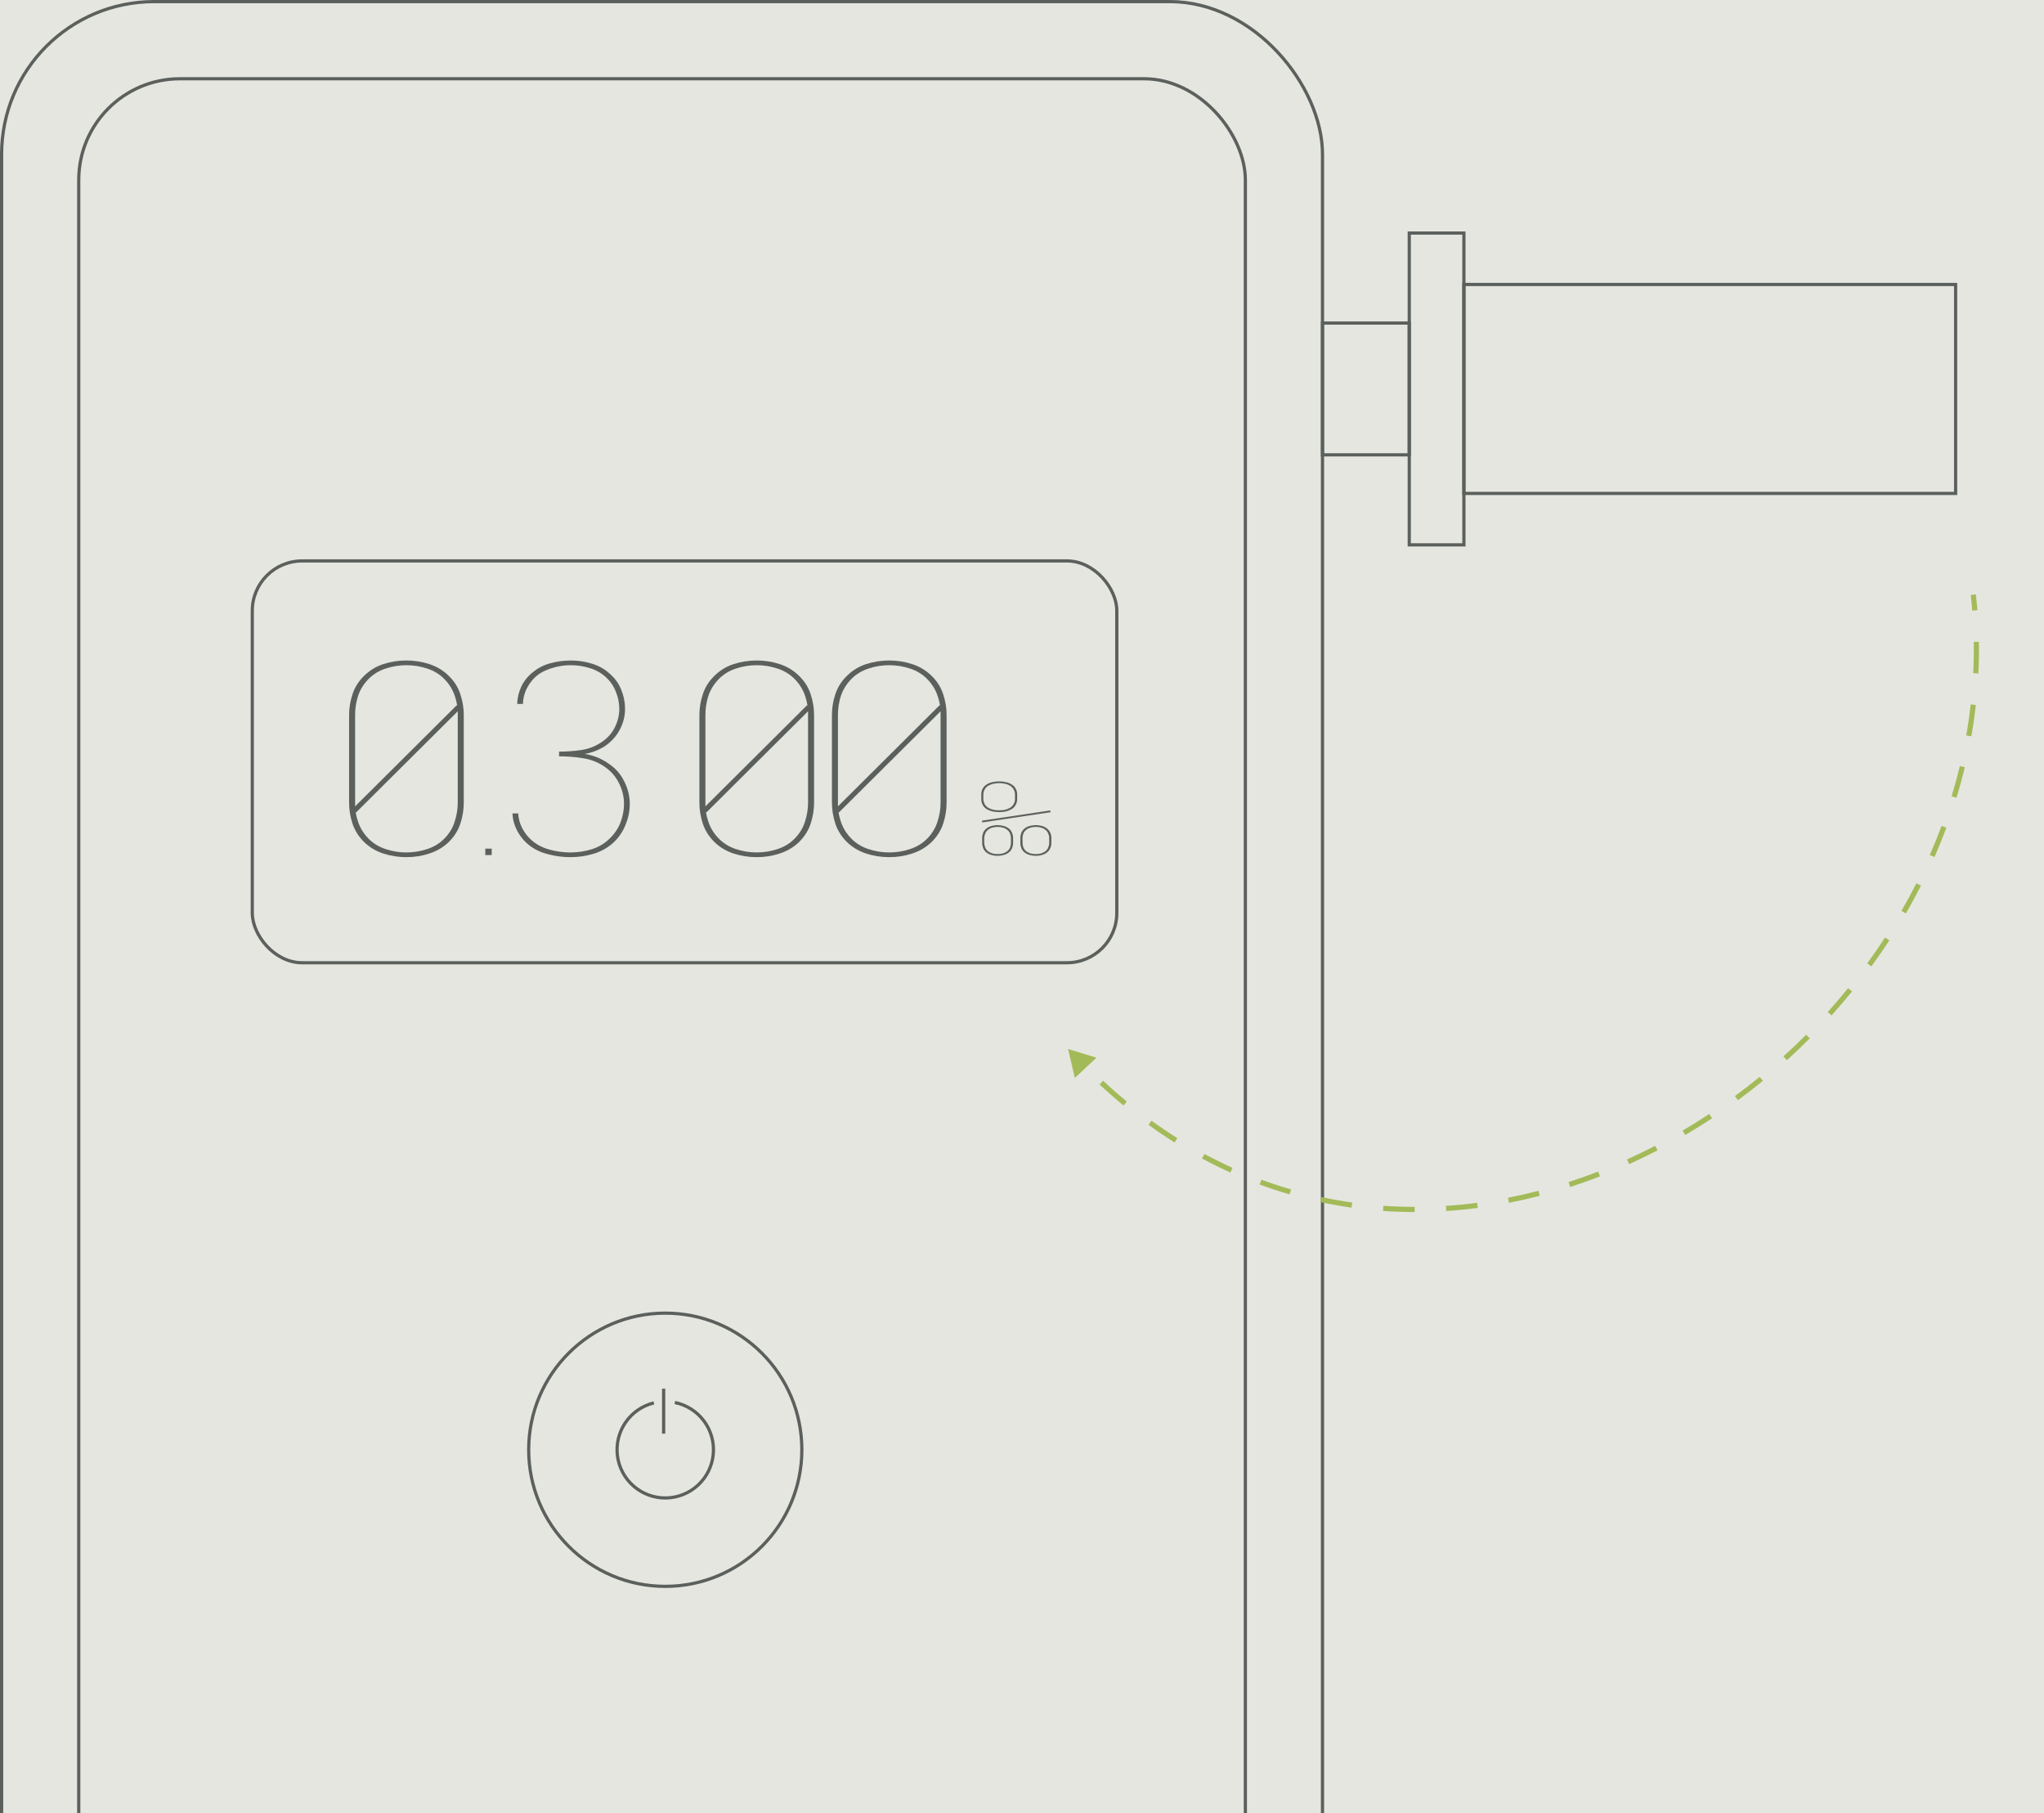 <?xml version="1.0" encoding="UTF-8"?> <svg xmlns="http://www.w3.org/2000/svg" width="318" height="282" viewBox="0 0 318 282" fill="none"><g clip-path="url(#clip0_850_3535)"><rect width="318" height="282" fill="#E5E6E0"></rect><rect x="0.25" y="0.25" width="205.5" height="431.5" rx="23.75" stroke="#5C605D" stroke-width="0.5"></rect><rect x="12.25" y="12.25" width="181.5" height="399.5" rx="15.75" stroke="#5C605D" stroke-width="0.5"></rect><path d="M63.231 133.326C61.982 133.326 60.774 133.136 59.606 132.756C58.465 132.375 57.474 131.778 56.632 130.963C55.791 130.121 55.193 129.171 54.84 128.112C54.487 127.026 54.31 125.94 54.31 124.853V111.208C54.31 110.121 54.487 109.049 54.84 107.99C55.193 106.903 55.791 105.953 56.632 105.138C57.474 104.297 58.465 103.686 59.606 103.305C60.774 102.925 61.982 102.735 63.231 102.735C64.48 102.735 65.675 102.925 66.816 103.305C67.983 103.686 68.988 104.297 69.83 105.138C70.672 105.953 71.269 106.903 71.622 107.99C71.975 109.049 72.152 110.121 72.152 111.208V124.853C72.152 125.94 71.975 127.026 71.622 128.112C71.269 129.171 70.672 130.121 69.83 130.963C68.988 131.778 67.983 132.375 66.816 132.756C65.675 133.136 64.48 133.326 63.231 133.326ZM63.231 132.593C64.344 132.593 65.431 132.416 66.49 132.063C67.549 131.71 68.445 131.153 69.178 130.393C69.911 129.633 70.427 128.777 70.726 127.827C71.052 126.849 71.215 125.858 71.215 124.853V111.208C71.215 111.018 71.215 110.827 71.215 110.637L55.41 126.36L55.329 126.32C55.41 126.809 55.532 127.297 55.696 127.786C56.021 128.764 56.551 129.633 57.284 130.393C58.017 131.153 58.913 131.71 59.972 132.063C61.032 132.416 62.118 132.593 63.231 132.593ZM55.247 125.424L71.052 109.701L71.133 109.741C71.052 109.252 70.93 108.764 70.767 108.275C70.441 107.297 69.911 106.428 69.178 105.668C68.445 104.908 67.549 104.351 66.49 103.998C65.431 103.645 64.344 103.468 63.231 103.468C62.118 103.468 61.032 103.645 59.972 103.998C58.913 104.351 58.017 104.908 57.284 105.668C56.551 106.428 56.021 107.297 55.696 108.275C55.397 109.225 55.247 110.203 55.247 111.208V124.853C55.247 125.043 55.247 125.233 55.247 125.424Z" fill="#5C605D"></path><path d="M88.772 133.326C87.305 133.326 85.866 133.095 84.454 132.633C83.069 132.145 81.942 131.33 81.073 130.189C80.231 129.049 79.783 127.827 79.729 126.523H80.625C80.68 127.691 81.1 128.791 81.888 129.823C82.675 130.828 83.694 131.547 84.943 131.982C86.192 132.389 87.468 132.593 88.772 132.593C89.885 132.593 90.972 132.43 92.031 132.104C93.09 131.778 93.999 131.248 94.76 130.515C95.547 129.782 96.131 128.94 96.511 127.99C96.891 127.012 97.082 126.021 97.082 125.016C97.082 123.93 96.823 122.871 96.308 121.839C95.792 120.78 95.031 119.911 94.026 119.232C93.022 118.553 91.908 118.119 90.686 117.929C89.464 117.739 88.229 117.644 86.98 117.644V116.91C88.147 116.91 89.288 116.829 90.401 116.666C91.515 116.503 92.533 116.123 93.456 115.525C94.407 114.928 95.126 114.154 95.615 113.204C96.104 112.253 96.348 111.276 96.348 110.271C96.348 109.347 96.172 108.465 95.819 107.623C95.493 106.754 94.977 105.994 94.271 105.342C93.565 104.69 92.723 104.215 91.745 103.916C90.795 103.618 89.817 103.468 88.813 103.468C87.564 103.468 86.355 103.699 85.187 104.161C84.02 104.595 83.096 105.315 82.418 106.32C81.739 107.297 81.386 108.356 81.358 109.497H80.462C80.489 108.546 80.707 107.637 81.114 106.768C81.549 105.872 82.173 105.111 82.988 104.487C83.802 103.835 84.712 103.387 85.717 103.142C86.722 102.871 87.754 102.735 88.813 102.735C89.926 102.735 91.012 102.898 92.071 103.224C93.157 103.55 94.094 104.079 94.882 104.813C95.697 105.519 96.294 106.36 96.674 107.338C97.054 108.288 97.244 109.266 97.244 110.271C97.244 111.384 96.973 112.457 96.43 113.489C95.887 114.521 95.113 115.376 94.108 116.055C93.13 116.679 92.071 117.087 90.931 117.277H91.012C92.343 117.494 93.551 117.983 94.638 118.743C95.751 119.477 96.579 120.413 97.122 121.554C97.692 122.667 97.978 123.835 97.978 125.057C97.978 126.143 97.76 127.216 97.326 128.275C96.918 129.334 96.28 130.271 95.411 131.086C94.542 131.873 93.524 132.443 92.356 132.796C91.189 133.149 89.994 133.326 88.772 133.326Z" fill="#5C605D"></path><path d="M117.731 133.326C116.482 133.326 115.274 133.136 114.106 132.756C112.965 132.375 111.974 131.778 111.132 130.963C110.291 130.121 109.693 129.171 109.34 128.112C108.987 127.026 108.811 125.94 108.811 124.853V111.208C108.811 110.121 108.987 109.049 109.34 107.99C109.693 106.903 110.291 105.953 111.132 105.138C111.974 104.297 112.965 103.686 114.106 103.305C115.274 102.925 116.482 102.735 117.731 102.735C118.98 102.735 120.175 102.925 121.316 103.305C122.483 103.686 123.488 104.297 124.33 105.138C125.172 105.953 125.769 106.903 126.122 107.99C126.475 109.049 126.652 110.121 126.652 111.208V124.853C126.652 125.94 126.475 127.026 126.122 128.112C125.769 129.171 125.172 130.121 124.33 130.963C123.488 131.778 122.483 132.375 121.316 132.756C120.175 133.136 118.98 133.326 117.731 133.326ZM117.731 132.593C118.845 132.593 119.931 132.416 120.99 132.063C122.049 131.71 122.945 131.153 123.678 130.393C124.411 129.633 124.927 128.777 125.226 127.827C125.552 126.849 125.715 125.858 125.715 124.853V111.208C125.715 111.018 125.715 110.827 125.715 110.637L109.91 126.36L109.829 126.32C109.91 126.809 110.033 127.297 110.195 127.786C110.521 128.764 111.051 129.633 111.784 130.393C112.517 131.153 113.413 131.71 114.472 132.063C115.532 132.416 116.618 132.593 117.731 132.593ZM109.747 125.424L125.552 109.701L125.633 109.741C125.552 109.252 125.43 108.764 125.267 108.275C124.941 107.297 124.411 106.428 123.678 105.668C122.945 104.908 122.049 104.351 120.99 103.998C119.931 103.645 118.845 103.468 117.731 103.468C116.618 103.468 115.532 103.645 114.472 103.998C113.413 104.351 112.517 104.908 111.784 105.668C111.051 106.428 110.521 107.297 110.195 108.275C109.897 109.225 109.747 110.203 109.747 111.208V124.853C109.747 125.043 109.747 125.233 109.747 125.424Z" fill="#5C605D"></path><path d="M138.349 133.326C137.1 133.326 135.892 133.136 134.724 132.756C133.583 132.375 132.592 131.778 131.75 130.963C130.909 130.121 130.311 129.171 129.958 128.112C129.605 127.026 129.429 125.94 129.429 124.853V111.208C129.429 110.121 129.605 109.049 129.958 107.99C130.311 106.903 130.909 105.953 131.75 105.138C132.592 104.297 133.583 103.686 134.724 103.305C135.892 102.925 137.1 102.735 138.349 102.735C139.598 102.735 140.793 102.925 141.934 103.305C143.101 103.686 144.106 104.297 144.948 105.138C145.79 105.953 146.387 106.903 146.74 107.99C147.093 109.049 147.27 110.121 147.27 111.208V124.853C147.27 125.94 147.093 127.026 146.74 128.112C146.387 129.171 145.79 130.121 144.948 130.963C144.106 131.778 143.101 132.375 141.934 132.756C140.793 133.136 139.598 133.326 138.349 133.326ZM138.349 132.593C139.463 132.593 140.549 132.416 141.608 132.063C142.667 131.71 143.563 131.153 144.296 130.393C145.029 129.633 145.545 128.777 145.844 127.827C146.17 126.849 146.333 125.858 146.333 124.853V111.208C146.333 111.018 146.333 110.827 146.333 110.637L130.528 126.36L130.447 126.32C130.528 126.809 130.651 127.297 130.814 127.786C131.139 128.764 131.669 129.633 132.402 130.393C133.135 131.153 134.031 131.71 135.091 132.063C136.15 132.416 137.236 132.593 138.349 132.593ZM130.365 125.424L146.17 109.701L146.251 109.741C146.17 109.252 146.048 108.764 145.885 108.275C145.559 107.297 145.029 106.428 144.296 105.668C143.563 104.908 142.667 104.351 141.608 103.998C140.549 103.645 139.463 103.468 138.349 103.468C137.236 103.468 136.15 103.645 135.091 103.998C134.031 104.351 133.135 104.908 132.402 105.668C131.669 106.428 131.139 107.297 130.814 108.275C130.515 109.225 130.365 110.203 130.365 111.208V124.853C130.365 125.043 130.365 125.233 130.365 125.424Z" fill="#5C605D"></path><path d="M155.194 133.123C154.885 133.123 154.582 133.082 154.283 133C153.995 132.928 153.728 132.799 153.481 132.614C153.244 132.429 153.07 132.203 152.956 131.935C152.854 131.668 152.802 131.395 152.802 131.118V130.346C152.802 130.068 152.854 129.796 152.956 129.529C153.07 129.261 153.244 129.035 153.481 128.85C153.728 128.665 153.995 128.536 154.283 128.464C154.582 128.382 154.885 128.34 155.194 128.34C155.502 128.34 155.806 128.382 156.104 128.464C156.412 128.536 156.685 128.665 156.922 128.85C157.168 129.035 157.343 129.261 157.446 129.529C157.559 129.796 157.616 130.068 157.616 130.346V131.118C157.616 131.395 157.559 131.668 157.446 131.935C157.343 132.203 157.168 132.429 156.922 132.614C156.685 132.799 156.412 132.928 156.104 133C155.806 133.082 155.502 133.123 155.194 133.123ZM161.164 133.123C160.856 133.123 160.547 133.082 160.239 133C159.94 132.928 159.668 132.799 159.421 132.614C159.184 132.429 159.01 132.203 158.896 131.935C158.794 131.668 158.742 131.395 158.742 131.118V130.346C158.742 130.068 158.794 129.796 158.896 129.529C159.01 129.261 159.184 129.035 159.421 128.85C159.668 128.665 159.94 128.536 160.239 128.464C160.547 128.382 160.856 128.34 161.164 128.34C161.463 128.34 161.761 128.382 162.059 128.464C162.358 128.536 162.625 128.665 162.862 128.85C163.108 129.035 163.288 129.261 163.402 129.529C163.515 129.796 163.571 130.068 163.571 130.346V131.118C163.571 131.395 163.515 131.668 163.402 131.935C163.288 132.203 163.108 132.429 162.862 132.614C162.625 132.799 162.358 132.928 162.059 133C161.761 133.082 161.463 133.123 161.164 133.123ZM155.194 132.846C155.471 132.846 155.739 132.815 155.996 132.753C156.253 132.681 156.484 132.568 156.69 132.414C156.896 132.249 157.045 132.054 157.138 131.827C157.23 131.591 157.276 131.354 157.276 131.118V130.346C157.276 130.11 157.23 129.878 157.138 129.652C157.045 129.415 156.896 129.22 156.69 129.066C156.484 128.901 156.253 128.788 155.996 128.726C155.739 128.654 155.471 128.618 155.194 128.618C154.936 128.618 154.679 128.654 154.422 128.726C154.165 128.788 153.934 128.901 153.728 129.066C153.522 129.22 153.373 129.415 153.28 129.652C153.188 129.878 153.136 130.11 153.126 130.346V131.118C153.136 131.354 153.188 131.591 153.28 131.827C153.373 132.054 153.522 132.249 153.728 132.414C153.934 132.568 154.165 132.681 154.422 132.753C154.679 132.815 154.936 132.846 155.194 132.846ZM161.164 132.846C161.422 132.846 161.679 132.815 161.936 132.753C162.193 132.681 162.424 132.568 162.63 132.414C162.836 132.249 162.985 132.054 163.078 131.827C163.18 131.591 163.232 131.354 163.232 131.118V130.346C163.232 130.11 163.18 129.878 163.078 129.652C162.985 129.415 162.836 129.22 162.63 129.066C162.424 128.901 162.193 128.788 161.936 128.726C161.679 128.654 161.422 128.618 161.164 128.618C160.887 128.618 160.619 128.654 160.362 128.726C160.105 128.788 159.874 128.901 159.668 129.066C159.462 129.22 159.313 129.415 159.22 129.652C159.128 129.878 159.082 130.11 159.082 130.346V131.118C159.082 131.354 159.128 131.591 159.22 131.827C159.313 132.054 159.462 132.249 159.668 132.414C159.874 132.568 160.105 132.681 160.362 132.753C160.619 132.815 160.887 132.846 161.164 132.846ZM152.818 127.924L152.771 127.646L163.402 126.057L163.448 126.335L152.818 127.924ZM155.456 126.319C155.116 126.319 154.782 126.288 154.453 126.227C154.124 126.155 153.815 126.036 153.527 125.872C153.25 125.697 153.034 125.471 152.879 125.193C152.735 124.915 152.663 124.622 152.663 124.314V123.542C152.663 123.234 152.735 122.94 152.879 122.663C153.034 122.385 153.25 122.164 153.527 121.999C153.815 121.824 154.124 121.706 154.453 121.644C154.782 121.572 155.116 121.536 155.456 121.536C155.785 121.536 156.114 121.572 156.443 121.644C156.772 121.706 157.081 121.824 157.369 121.999C157.657 122.164 157.873 122.385 158.017 122.663C158.171 122.94 158.248 123.234 158.248 123.542V124.314C158.248 124.622 158.171 124.915 158.017 125.193C157.873 125.471 157.657 125.697 157.369 125.872C157.081 126.036 156.772 126.155 156.443 126.227C156.114 126.288 155.785 126.319 155.456 126.319ZM155.456 126.042C155.744 126.042 156.032 126.016 156.32 125.964C156.608 125.903 156.875 125.8 157.122 125.656C157.369 125.512 157.559 125.322 157.693 125.085C157.837 124.838 157.909 124.581 157.909 124.314V123.542C157.909 123.275 157.837 123.023 157.693 122.786C157.559 122.539 157.369 122.344 157.122 122.2C156.875 122.056 156.608 121.958 156.32 121.907C156.032 121.845 155.744 121.814 155.456 121.814C155.158 121.814 154.864 121.845 154.576 121.907C154.299 121.958 154.031 122.056 153.774 122.2C153.527 122.344 153.337 122.539 153.203 122.786C153.07 123.023 152.998 123.275 152.987 123.542V124.314C152.998 124.581 153.07 124.838 153.203 125.085C153.337 125.322 153.527 125.512 153.774 125.656C154.031 125.8 154.299 125.903 154.576 125.964C154.864 126.016 155.158 126.042 155.456 126.042Z" fill="#5C605D"></path><rect x="75.5" y="132" width="1" height="1" fill="#5C605D"></rect><rect x="39.25" y="87.25" width="134.5" height="62.5" rx="7.75" stroke="#5C605D" stroke-width="0.5"></rect><circle cx="103.5" cy="225.5" r="21.25" stroke="#5C605D" stroke-width="0.5"></circle><path d="M104.99 218.15C106.801 218.517 108.412 219.539 109.515 221.02C110.619 222.502 111.136 224.338 110.969 226.178C110.802 228.018 109.962 229.731 108.61 230.99C107.258 232.248 105.489 232.964 103.642 232.999C101.796 233.034 100.001 232.386 98.602 231.18C97.203 229.973 96.299 228.293 96.062 226.461C95.825 224.629 96.273 222.774 97.319 221.252C98.365 219.73 99.936 218.647 101.732 218.211" stroke="#5C605D" stroke-width="0.5"></path><line x1="103.25" y1="216" x2="103.25" y2="223" stroke="#5C605D" stroke-width="0.5"></line><rect x="205.75" y="50.25" width="13.5" height="20.5" stroke="#5C605D" stroke-width="0.5"></rect><rect x="219.25" y="36.25" width="8.5" height="48.5" stroke="#5C605D" stroke-width="0.5"></rect><rect x="227.75" y="44.25" width="76.5" height="32.5" stroke="#5C605D" stroke-width="0.5"></rect><path d="M166.173 163.172L167.217 167.671L170.591 164.517L166.173 163.172ZM306.602 92.545C306.695 93.359 306.773 94.171 306.838 94.982L307.636 94.918C307.57 94.099 307.49 93.277 307.397 92.455L306.602 92.545ZM307.072 99.84C307.098 101.471 307.071 103.095 306.993 104.711L307.792 104.749C307.871 103.117 307.898 101.476 307.872 99.827L307.072 99.84ZM306.601 109.568C306.419 111.186 306.186 112.793 305.904 114.388L306.692 114.527C306.977 112.916 307.212 111.292 307.396 109.658L306.601 109.568ZM304.908 119.155C304.527 120.736 304.098 122.303 303.623 123.855L304.388 124.089C304.868 122.522 305.301 120.939 305.686 119.342L304.908 119.155ZM302.06 128.471C301.494 129.994 300.884 131.5 300.231 132.988L300.964 133.309C301.622 131.807 302.238 130.287 302.81 128.749L302.06 128.471ZM298.148 137.394C297.413 138.843 296.637 140.272 295.823 141.679L296.515 142.08C297.337 140.66 298.119 139.218 298.861 137.756L298.148 137.394ZM293.269 145.832C292.381 147.193 291.457 148.531 290.498 149.844L291.144 150.316C292.111 148.991 293.044 147.642 293.939 146.269L293.269 145.832ZM287.521 153.706C286.496 154.968 285.438 156.203 284.35 157.411L284.944 157.946C286.041 156.729 287.108 155.483 288.142 154.211L287.521 153.706ZM280.993 160.949C279.844 162.1 278.667 163.222 277.462 164.313L277.999 164.906C279.214 163.806 280.401 162.675 281.56 161.514L280.993 160.949ZM273.766 167.495C272.506 168.525 271.222 169.523 269.914 170.486L270.389 171.13C271.707 170.159 273.002 169.153 274.272 168.115L273.766 167.495ZM265.916 173.276C264.557 174.173 263.176 175.035 261.777 175.858L262.183 176.547C263.594 175.717 264.986 174.849 266.357 173.944L265.916 173.276ZM257.51 178.219C256.065 178.969 254.603 179.679 253.125 180.348L253.455 181.077C254.946 180.402 256.421 179.686 257.879 178.929L257.51 178.219ZM248.632 182.234C247.113 182.822 245.581 183.366 244.037 183.865L244.283 184.626C245.842 184.123 247.388 183.573 248.921 182.98L248.632 182.234ZM239.357 185.227C237.783 185.635 236.198 185.996 234.606 186.307L234.76 187.092C236.368 186.778 237.968 186.414 239.558 186.002L239.357 185.227ZM229.8 187.092C228.189 187.303 226.572 187.462 224.953 187.569L225.005 188.367C226.642 188.259 228.276 188.098 229.904 187.885L229.8 187.092ZM220.086 187.726C218.465 187.724 216.843 187.668 215.222 187.555L215.166 188.353C216.806 188.467 218.446 188.524 220.085 188.526L220.086 187.726ZM210.382 187.047C208.78 186.822 207.181 186.541 205.587 186.2L205.419 186.982C207.032 187.327 208.65 187.612 210.27 187.84L210.382 187.047ZM200.862 185.012C199.316 184.564 197.777 184.059 196.247 183.494L195.97 184.244C197.518 184.816 199.075 185.327 200.639 185.781L200.862 185.012ZM191.748 181.65C190.282 180.988 188.825 180.269 187.38 179.491L187.001 180.195C188.462 180.982 189.936 181.709 191.419 182.379L191.748 181.65ZM183.164 177.032C181.812 176.181 180.473 175.277 179.147 174.316L178.678 174.964C180.018 175.935 181.372 176.849 182.738 177.709L183.164 177.032ZM175.297 171.339C174.053 170.314 172.824 169.237 171.609 168.107L171.064 168.693C172.291 169.834 173.532 170.921 174.788 171.956L175.297 171.339ZM166.173 163.172L167.217 167.671L170.591 164.517L166.173 163.172ZM306.602 92.545C306.695 93.359 306.773 94.171 306.838 94.982L307.636 94.918C307.57 94.099 307.49 93.277 307.397 92.455L306.602 92.545ZM307.072 99.84C307.098 101.471 307.071 103.095 306.993 104.711L307.792 104.749C307.871 103.117 307.898 101.476 307.872 99.827L307.072 99.84ZM306.601 109.568C306.419 111.186 306.186 112.793 305.904 114.388L306.692 114.527C306.977 112.916 307.212 111.292 307.396 109.658L306.601 109.568ZM304.908 119.155C304.527 120.736 304.098 122.303 303.623 123.855L304.388 124.089C304.868 122.522 305.301 120.939 305.686 119.342L304.908 119.155ZM302.06 128.471C301.494 129.994 300.884 131.5 300.231 132.988L300.964 133.309C301.622 131.807 302.238 130.287 302.81 128.749L302.06 128.471ZM298.148 137.394C297.413 138.843 296.637 140.272 295.823 141.679L296.515 142.08C297.337 140.66 298.119 139.218 298.861 137.756L298.148 137.394ZM293.269 145.832C292.381 147.193 291.457 148.531 290.498 149.844L291.144 150.316C292.111 148.991 293.044 147.642 293.939 146.269L293.269 145.832ZM287.521 153.706C286.496 154.968 285.438 156.203 284.35 157.411L284.944 157.946C286.041 156.729 287.108 155.483 288.142 154.211L287.521 153.706ZM280.993 160.949C279.844 162.1 278.667 163.222 277.462 164.313L277.999 164.906C279.214 163.806 280.401 162.675 281.56 161.514L280.993 160.949ZM273.766 167.495C272.506 168.525 271.222 169.523 269.914 170.486L270.389 171.13C271.707 170.159 273.002 169.153 274.272 168.115L273.766 167.495ZM265.916 173.276C264.557 174.173 263.176 175.035 261.777 175.858L262.183 176.547C263.594 175.717 264.986 174.849 266.357 173.944L265.916 173.276ZM257.51 178.219C256.065 178.969 254.603 179.679 253.125 180.348L253.455 181.077C254.946 180.402 256.421 179.686 257.879 178.929L257.51 178.219ZM248.632 182.234C247.113 182.822 245.581 183.366 244.037 183.865L244.283 184.626C245.842 184.123 247.388 183.573 248.921 182.98L248.632 182.234ZM239.357 185.227C237.783 185.635 236.198 185.996 234.606 186.307L234.76 187.092C236.368 186.778 237.968 186.414 239.558 186.002L239.357 185.227ZM229.8 187.092C228.189 187.303 226.572 187.462 224.953 187.569L225.005 188.367C226.642 188.259 228.276 188.098 229.904 187.885L229.8 187.092ZM220.086 187.726C218.465 187.724 216.843 187.668 215.222 187.555L215.166 188.353C216.806 188.467 218.446 188.524 220.085 188.526L220.086 187.726ZM210.382 187.047C208.78 186.822 207.181 186.541 205.587 186.2L205.419 186.982C207.032 187.327 208.65 187.612 210.27 187.84L210.382 187.047ZM200.862 185.012C199.316 184.564 197.777 184.059 196.247 183.494L195.97 184.244C197.518 184.816 199.075 185.327 200.639 185.781L200.862 185.012ZM191.748 181.65C190.282 180.988 188.825 180.269 187.38 179.491L187.001 180.195C188.462 180.982 189.936 181.709 191.419 182.379L191.748 181.65ZM183.164 177.032C181.812 176.181 180.473 175.277 179.147 174.316L178.678 174.964C180.018 175.935 181.372 176.849 182.738 177.709L183.164 177.032ZM175.297 171.339C174.053 170.314 172.824 169.237 171.609 168.107L171.064 168.693C172.291 169.834 173.532 170.921 174.788 171.956L175.297 171.339Z" fill="#A3BA58"></path></g><defs><clipPath id="clip0_850_3535"><rect width="318" height="282" fill="white"></rect></clipPath></defs></svg> 